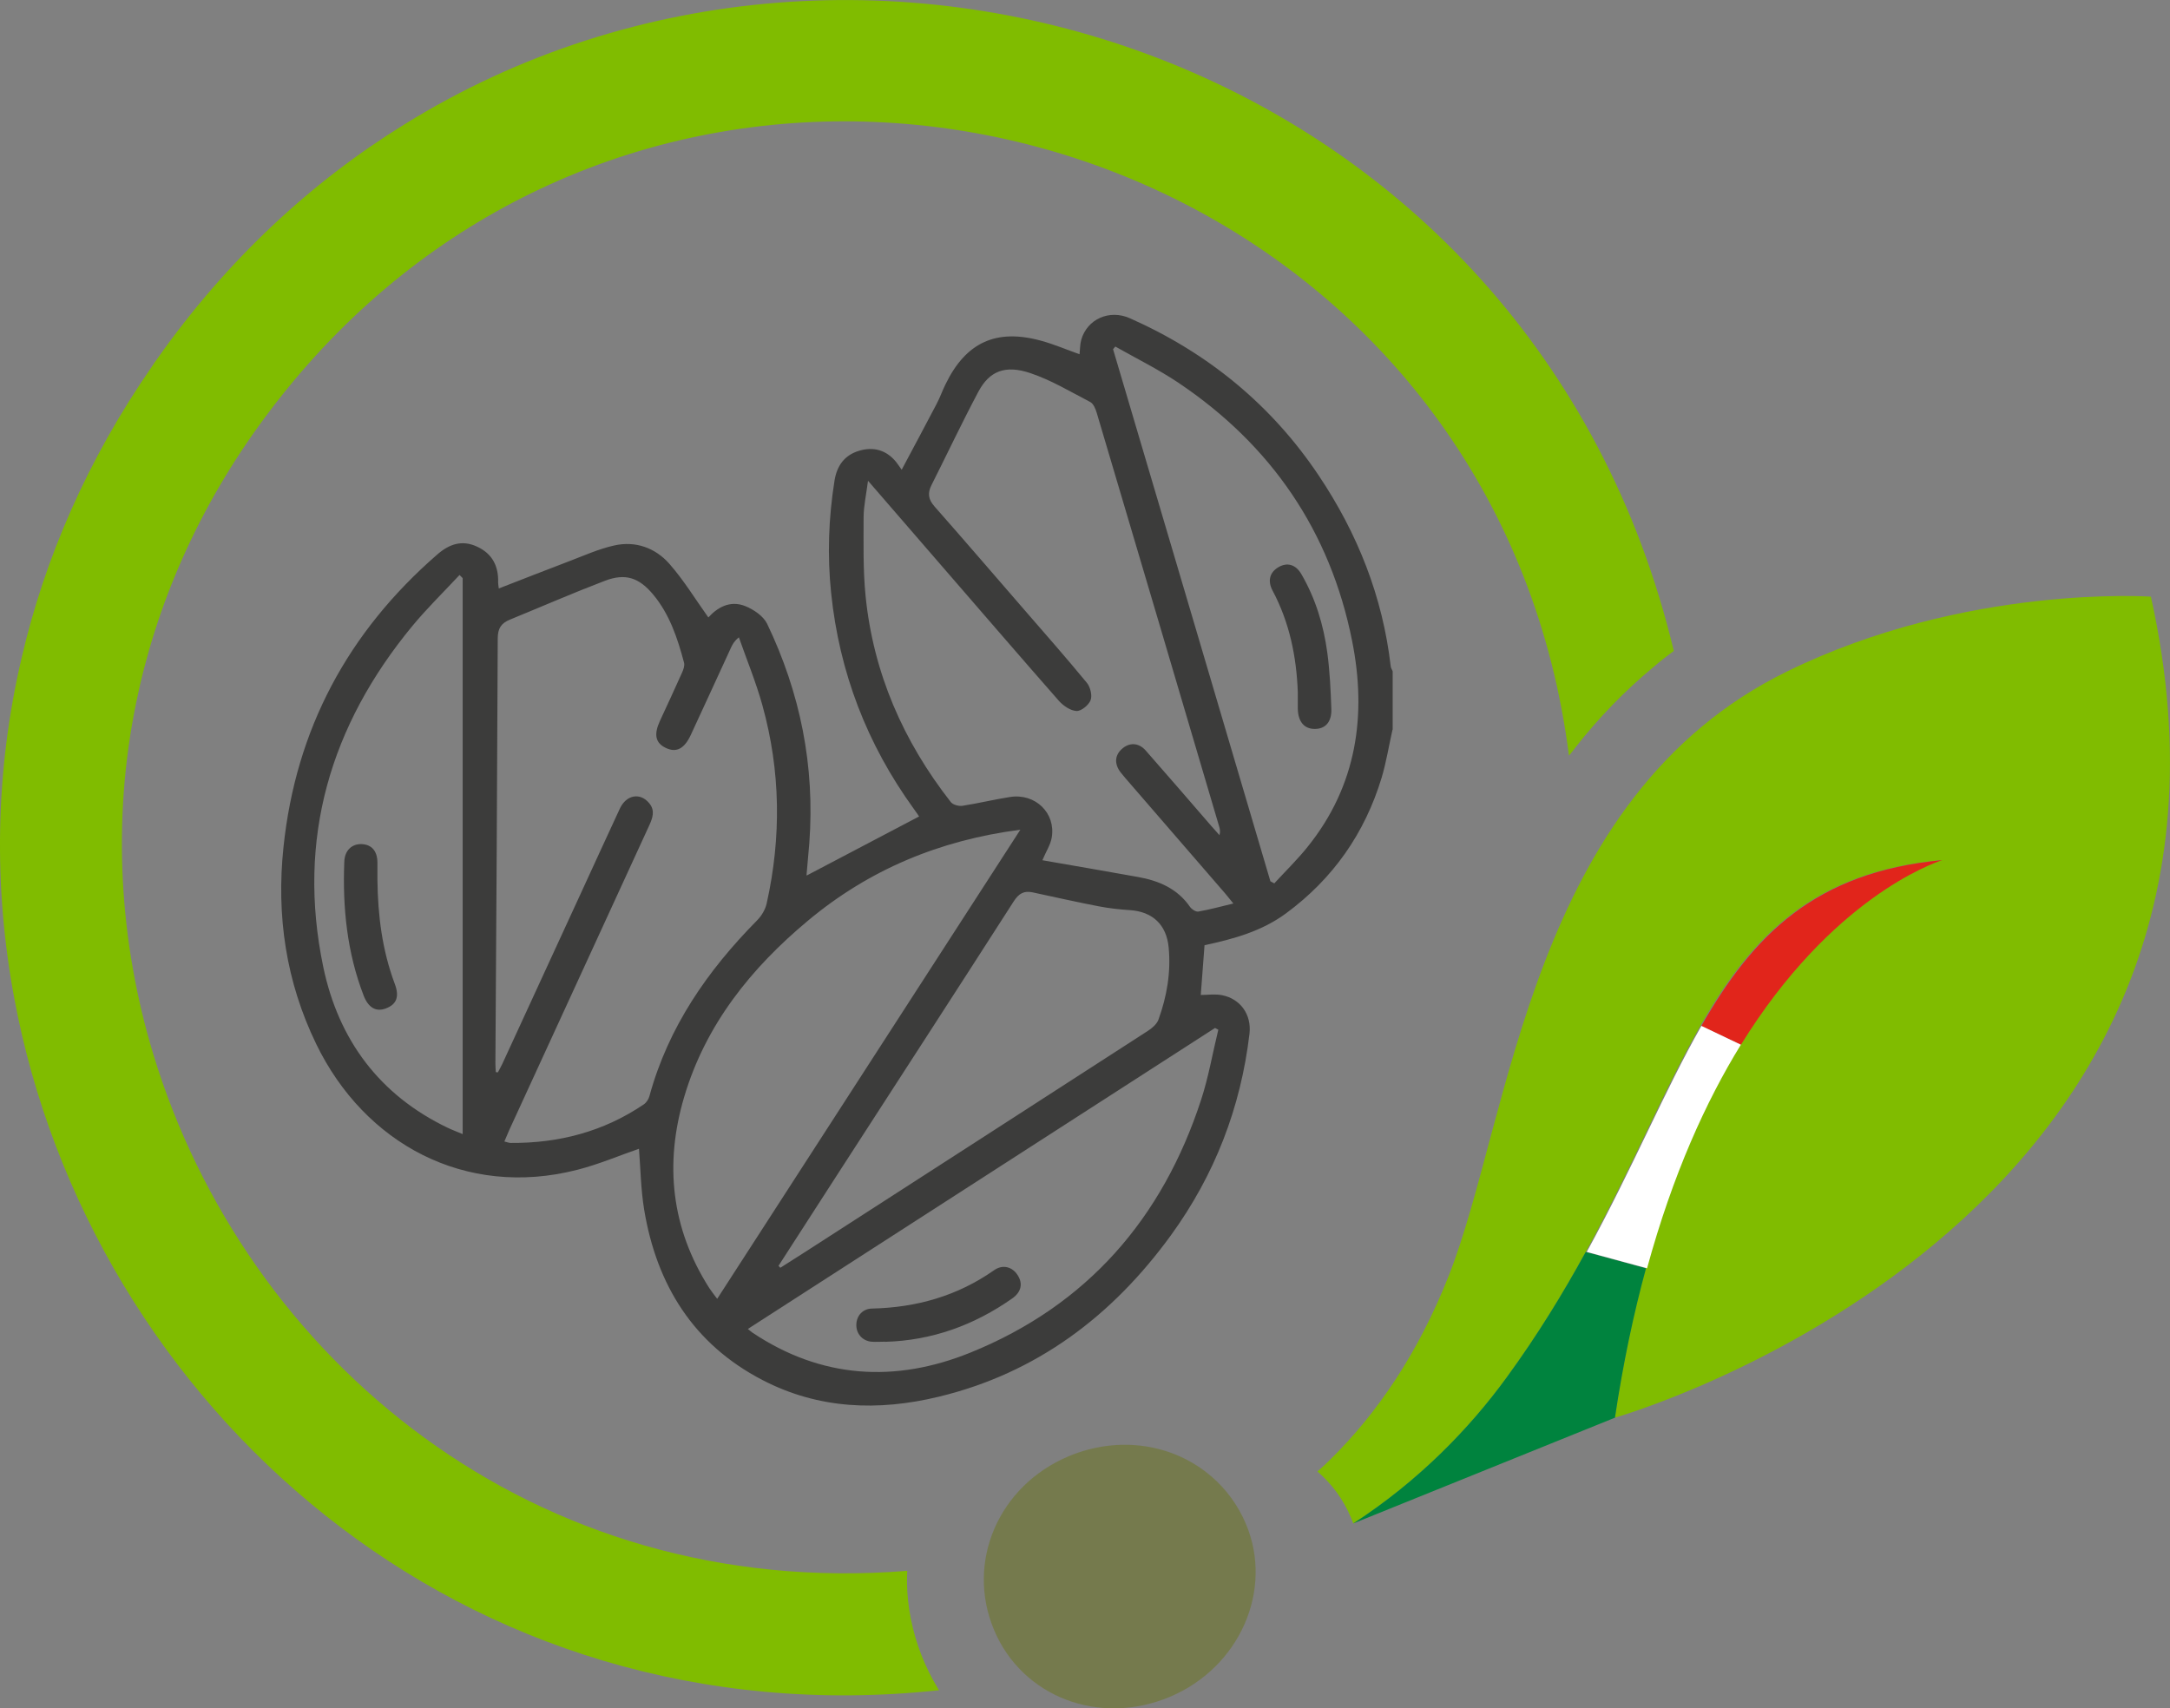 <svg xmlns="http://www.w3.org/2000/svg" id="Livello_2" data-name="Livello 2" viewBox="0 0 167.02 131.5"><rect x="0" y="0" width="167.02" height="131.5" fill="#808080" stroke="none"/><defs><style>      .cls-1 {        fill: #3c3c3b;      }      .cls-1, .cls-2, .cls-3, .cls-4, .cls-5, .cls-6 {        stroke-width: 0px;      }      .cls-2 {        fill: #00833e;      }      .cls-3 {        fill: #e1251b;      }      .cls-4 {        fill: #80bc00;      }      .cls-5 {        fill: #757a4d;      }      .cls-6 {        fill: #fff;      }    </style></defs><g id="Livello_1-2" data-name="Livello 1"><g><g><path class="cls-4" d="M149.41,66.21c-19.94,1.87-19,20.03-33.46,39.85-2.82,3.87-6.71,7.92-11.79,11.22-.06-.14-.11-.29-.17-.44-.6-1.43-1.49-2.62-2.59-3.57.35-.3.68-.61,1-.93,3.57-3.52,6.74-8.13,9.1-14.12,4.82-12.18,6.25-36.85,26.06-46.54,13.76-6.74,27.99-5.75,27.99-5.75,10.76,48.47-41.26,63.2-41.26,63.2,5.37-36.08,23.94-42.54,25.12-42.93Z"></path><path class="cls-4" d="M31.12,9.58c-7.12,4.4-13.61,10.37-19.01,18.03-.14.19-.28.39-.4.58-4.98,7.19-8.26,14.77-10.04,22.43-2.07,8.8-2.16,17.69-.58,26.18,5.81,31.28,34.35,57.24,71.19,53.31-.02-.04-.06-.09-.1-.15-.99-1.64-1.7-3.45-2.07-5.33-.18-.91-.29-1.85-.3-2.78,0-.31,0-.63.02-.93-28.79,2.3-50.96-16.34-58.05-39.83-2.59-8.59-3.17-17.85-1.31-26.95,1.54-7.56,4.77-15.05,9.9-21.98.53-.72,1.07-1.42,1.64-2.12,5.84-7.21,12.78-12.42,20.26-15.82C74.28-.34,115.72,18.66,120.76,58.17c.18-.21.34-.43.51-.65,1.77-2.26,3.78-4.34,5.99-6.17.51-.44,1.02-.84,1.57-1.24C117.97,4.64,66.66-12.49,31.12,9.58Z"></path><path class="cls-5" d="M93.24,113.65c1.12.97,2.05,2.21,2.66,3.67,2.14,5.08-.49,11.04-5.86,13.3-5.41,2.28-11.36.02-13.53-5.15-2.19-5.21.33-11.09,5.74-13.37,3.91-1.64,8.12-.93,10.98,1.55Z"></path></g><g><path class="cls-3" d="M149.49,66.21c-9.77.92-14.53,5.75-18.54,12.77l3.04,1.45c6.95-11.25,14.75-13.97,15.5-14.22Z"></path><path class="cls-2" d="M115.95,106.05c-2.82,3.87-6.71,7.92-11.79,11.22l20.14-8.14c.63-4.23,1.45-8.05,2.39-11.5l-4.64-1.26c-1.72,3.14-3.7,6.39-6.1,9.68Z"></path><path class="cls-6" d="M130.95,78.98c-2.81,4.92-5.27,10.91-8.82,17.39l4.64,1.26c1.98-7.24,4.54-12.86,7.22-17.21l-3.04-1.45Z"></path></g><path class="cls-1" d="M107.18,56.16c-.28,1.24-.48,2.5-.84,3.71-1.3,4.29-3.75,7.78-7.36,10.44-1.86,1.37-4.02,1.97-6.27,2.45-.1,1.3-.2,2.61-.29,3.83.53,0,1.11-.09,1.65.02,1.4.28,2.27,1.49,2.1,2.96-.67,5.69-2.68,10.88-6.04,15.51-4.51,6.21-10.33,10.62-17.89,12.44-4.64,1.12-9.23.96-13.56-1.29-5.31-2.76-8.14-7.32-9.1-13.11-.26-1.58-.28-3.19-.4-4.69-1.51.52-3.1,1.2-4.75,1.62-8.63,2.21-16.37-2.02-20.09-9.68-2.33-4.8-3.08-9.88-2.52-15.17.95-9.08,4.97-16.55,11.84-22.52.92-.8,1.9-1.14,3.06-.6,1.17.54,1.66,1.5,1.62,2.76,0,.11.02.22.05.46,1.82-.71,3.59-1.4,5.37-2.08,1.16-.44,2.31-.96,3.51-1.23,1.64-.37,3.16.18,4.24,1.4,1.12,1.27,2.01,2.74,3.01,4.14.66-.73,1.64-1.36,2.85-.87.64.26,1.38.76,1.67,1.35,2.56,5.34,3.69,10.97,3.25,16.9-.06.8-.15,1.6-.21,2.41,0,.07.04.14.02.07,2.85-1.5,5.71-3,8.64-4.54-.08-.12-.24-.36-.41-.59-3.6-4.97-5.73-10.51-6.36-16.61-.3-2.89-.2-5.77.26-8.65.19-1.18.79-1.97,1.89-2.3,1.1-.33,2.09-.07,2.85.86.12.15.22.31.43.6.96-1.8,1.83-3.43,2.69-5.07.26-.49.44-1.02.69-1.52,1.57-3.23,3.91-4.3,7.39-3.33.98.27,1.93.68,2.92,1.03.04-.36.03-.75.13-1.11.45-1.59,2.16-2.37,3.75-1.66,5.99,2.66,10.89,6.66,14.54,12.12,2.98,4.45,4.91,9.31,5.53,14.67.01.13.1.25.15.38v4.51ZM38.17,82.53c.05,0,.1.02.15.02.11-.22.24-.43.34-.65,2.01-4.36,4.01-8.72,6.02-13.08,1.01-2.19,2.01-4.39,3.03-6.58.5-1.07,1.57-1.25,2.26-.41.47.57.26,1.13,0,1.71-3.6,7.82-7.19,15.64-10.78,23.46-.12.27-.23.54-.37.87.22.05.35.11.48.11,3.71.03,7.15-.87,10.24-2.96.21-.14.39-.41.45-.66,1.45-5.3,4.46-9.64,8.27-13.5.35-.35.65-.85.75-1.32,1.14-5.11,1.07-10.21-.33-15.25-.49-1.77-1.2-3.49-1.81-5.23-.36.29-.48.53-.6.78-1.03,2.24-2.06,4.49-3.1,6.73-.5,1.08-1.12,1.39-1.93,1-.79-.38-.93-1.02-.45-2.07.57-1.24,1.15-2.47,1.7-3.71.11-.24.22-.55.16-.78-.5-1.88-1.11-3.73-2.39-5.26-1.09-1.3-2.14-1.64-3.71-1.04-2.46.94-4.87,1.99-7.31,2.99-.66.27-.93.67-.93,1.45-.04,10.91-.11,21.82-.18,32.72,0,.22.02.43.03.65ZM66.81,37c-.14,1.08-.33,1.93-.34,2.78,0,2.03-.05,4.07.15,6.08.59,5.93,2.9,11.2,6.56,15.88.16.21.61.33.89.29,1.23-.19,2.45-.49,3.68-.68,1.94-.3,3.52,1.24,3.2,3.12-.09.55-.43,1.06-.72,1.75,2.48.43,4.92.85,7.37,1.29,1.61.29,3.03.9,4,2.31.13.18.44.38.63.35.86-.15,1.71-.38,2.7-.62-.28-.34-.45-.56-.62-.76-2.57-2.97-5.13-5.94-7.7-8.9-.13-.15-.25-.3-.37-.45-.48-.64-.44-1.29.1-1.78.57-.52,1.29-.51,1.84.11,1.69,1.92,3.36,3.86,5.04,5.8.21.24.43.48.64.72.07-.26.04-.44-.01-.62-3.14-10.63-6.28-21.27-9.44-31.9-.09-.3-.25-.69-.49-.82-1.52-.79-3.01-1.69-4.62-2.23-1.94-.65-3.15-.15-3.99,1.42-1.26,2.37-2.41,4.81-3.62,7.21-.31.62-.24,1.1.24,1.64,2.32,2.63,4.6,5.29,6.9,7.94,1.62,1.87,3.26,3.73,4.83,5.64.26.32.42.97.28,1.33-.15.38-.72.85-1.08.83-.47-.02-1.02-.4-1.36-.78-3.03-3.45-6.02-6.93-9.03-10.4-1.84-2.12-3.67-4.24-5.66-6.54ZM78.53,63.87c-6.25.81-11.65,3.09-16.33,6.99-4.39,3.66-7.89,8.01-9.54,13.58-1.53,5.16-1,10.11,1.93,14.71.17.26.37.51.61.83,7.79-12.05,15.51-24,23.34-36.12ZM35.61,44.5c-.08-.08-.16-.16-.24-.24-1.21,1.3-2.48,2.54-3.61,3.9-6.35,7.68-8.93,16.42-6.88,26.27,1.17,5.6,4.32,9.87,9.59,12.39.31.15.64.27,1.14.48v-42.79ZM85.85,26.67c-.06.07-.12.14-.18.21,4.04,13.65,8.08,27.3,12.11,40.96.1.05.2.1.3.16.86-.94,1.78-1.83,2.57-2.82,3.78-4.7,4.56-10.13,3.42-15.84-1.68-8.44-6.22-15.07-13.36-19.87-1.55-1.04-3.24-1.87-4.86-2.79ZM93.76,79.26c-.08-.04-.16-.08-.24-.13-11.97,7.71-23.94,15.42-35.96,23.17.18.14.26.22.35.28,5.31,3.55,11,3.88,16.78,1.54,8.98-3.64,14.78-10.32,17.76-19.47.57-1.75.88-3.58,1.32-5.38ZM59.92,97.44l.14.15c.62-.4,1.25-.79,1.87-1.19,8.81-5.68,17.61-11.35,26.41-17.04.33-.21.69-.52.82-.86.65-1.79.97-3.64.79-5.56-.16-1.74-1.22-2.76-2.97-2.88-.8-.05-1.61-.14-2.39-.29-1.71-.33-3.41-.71-5.12-1.08-.65-.14-1.05.09-1.43.67-4.47,6.97-8.98,13.92-13.47,20.87-1.55,2.4-3.1,4.8-4.65,7.21Z"></path><path class="cls-1" d="M29.05,67.71c.03,2.73.36,5.42,1.33,8.01.38,1,.15,1.6-.69,1.91-.75.28-1.34-.06-1.7-.99-1.28-3.32-1.63-6.78-1.49-10.31.03-.87.59-1.39,1.36-1.35.76.04,1.18.54,1.19,1.41,0,.44,0,.89,0,1.33Z"></path><path class="cls-1" d="M99.89,53.3c-.1-2.76-.64-5.39-1.95-7.85-.39-.74-.21-1.4.46-1.79.66-.39,1.32-.22,1.76.53,1.09,1.87,1.71,3.92,2,6.05.19,1.43.26,2.88.31,4.32.04,1-.45,1.54-1.24,1.55-.83.02-1.32-.54-1.34-1.55,0-.42,0-.83,0-1.25Z"></path><path class="cls-1" d="M68.13,103.28c-.36,0-.73.03-1.08,0-.7-.08-1.16-.64-1.14-1.32.02-.69.5-1.22,1.21-1.23,3.42-.08,6.57-.97,9.39-2.95.66-.47,1.4-.27,1.81.37.42.64.3,1.3-.41,1.8-2.93,2.06-6.18,3.24-9.78,3.34Z"></path></g></g></svg>